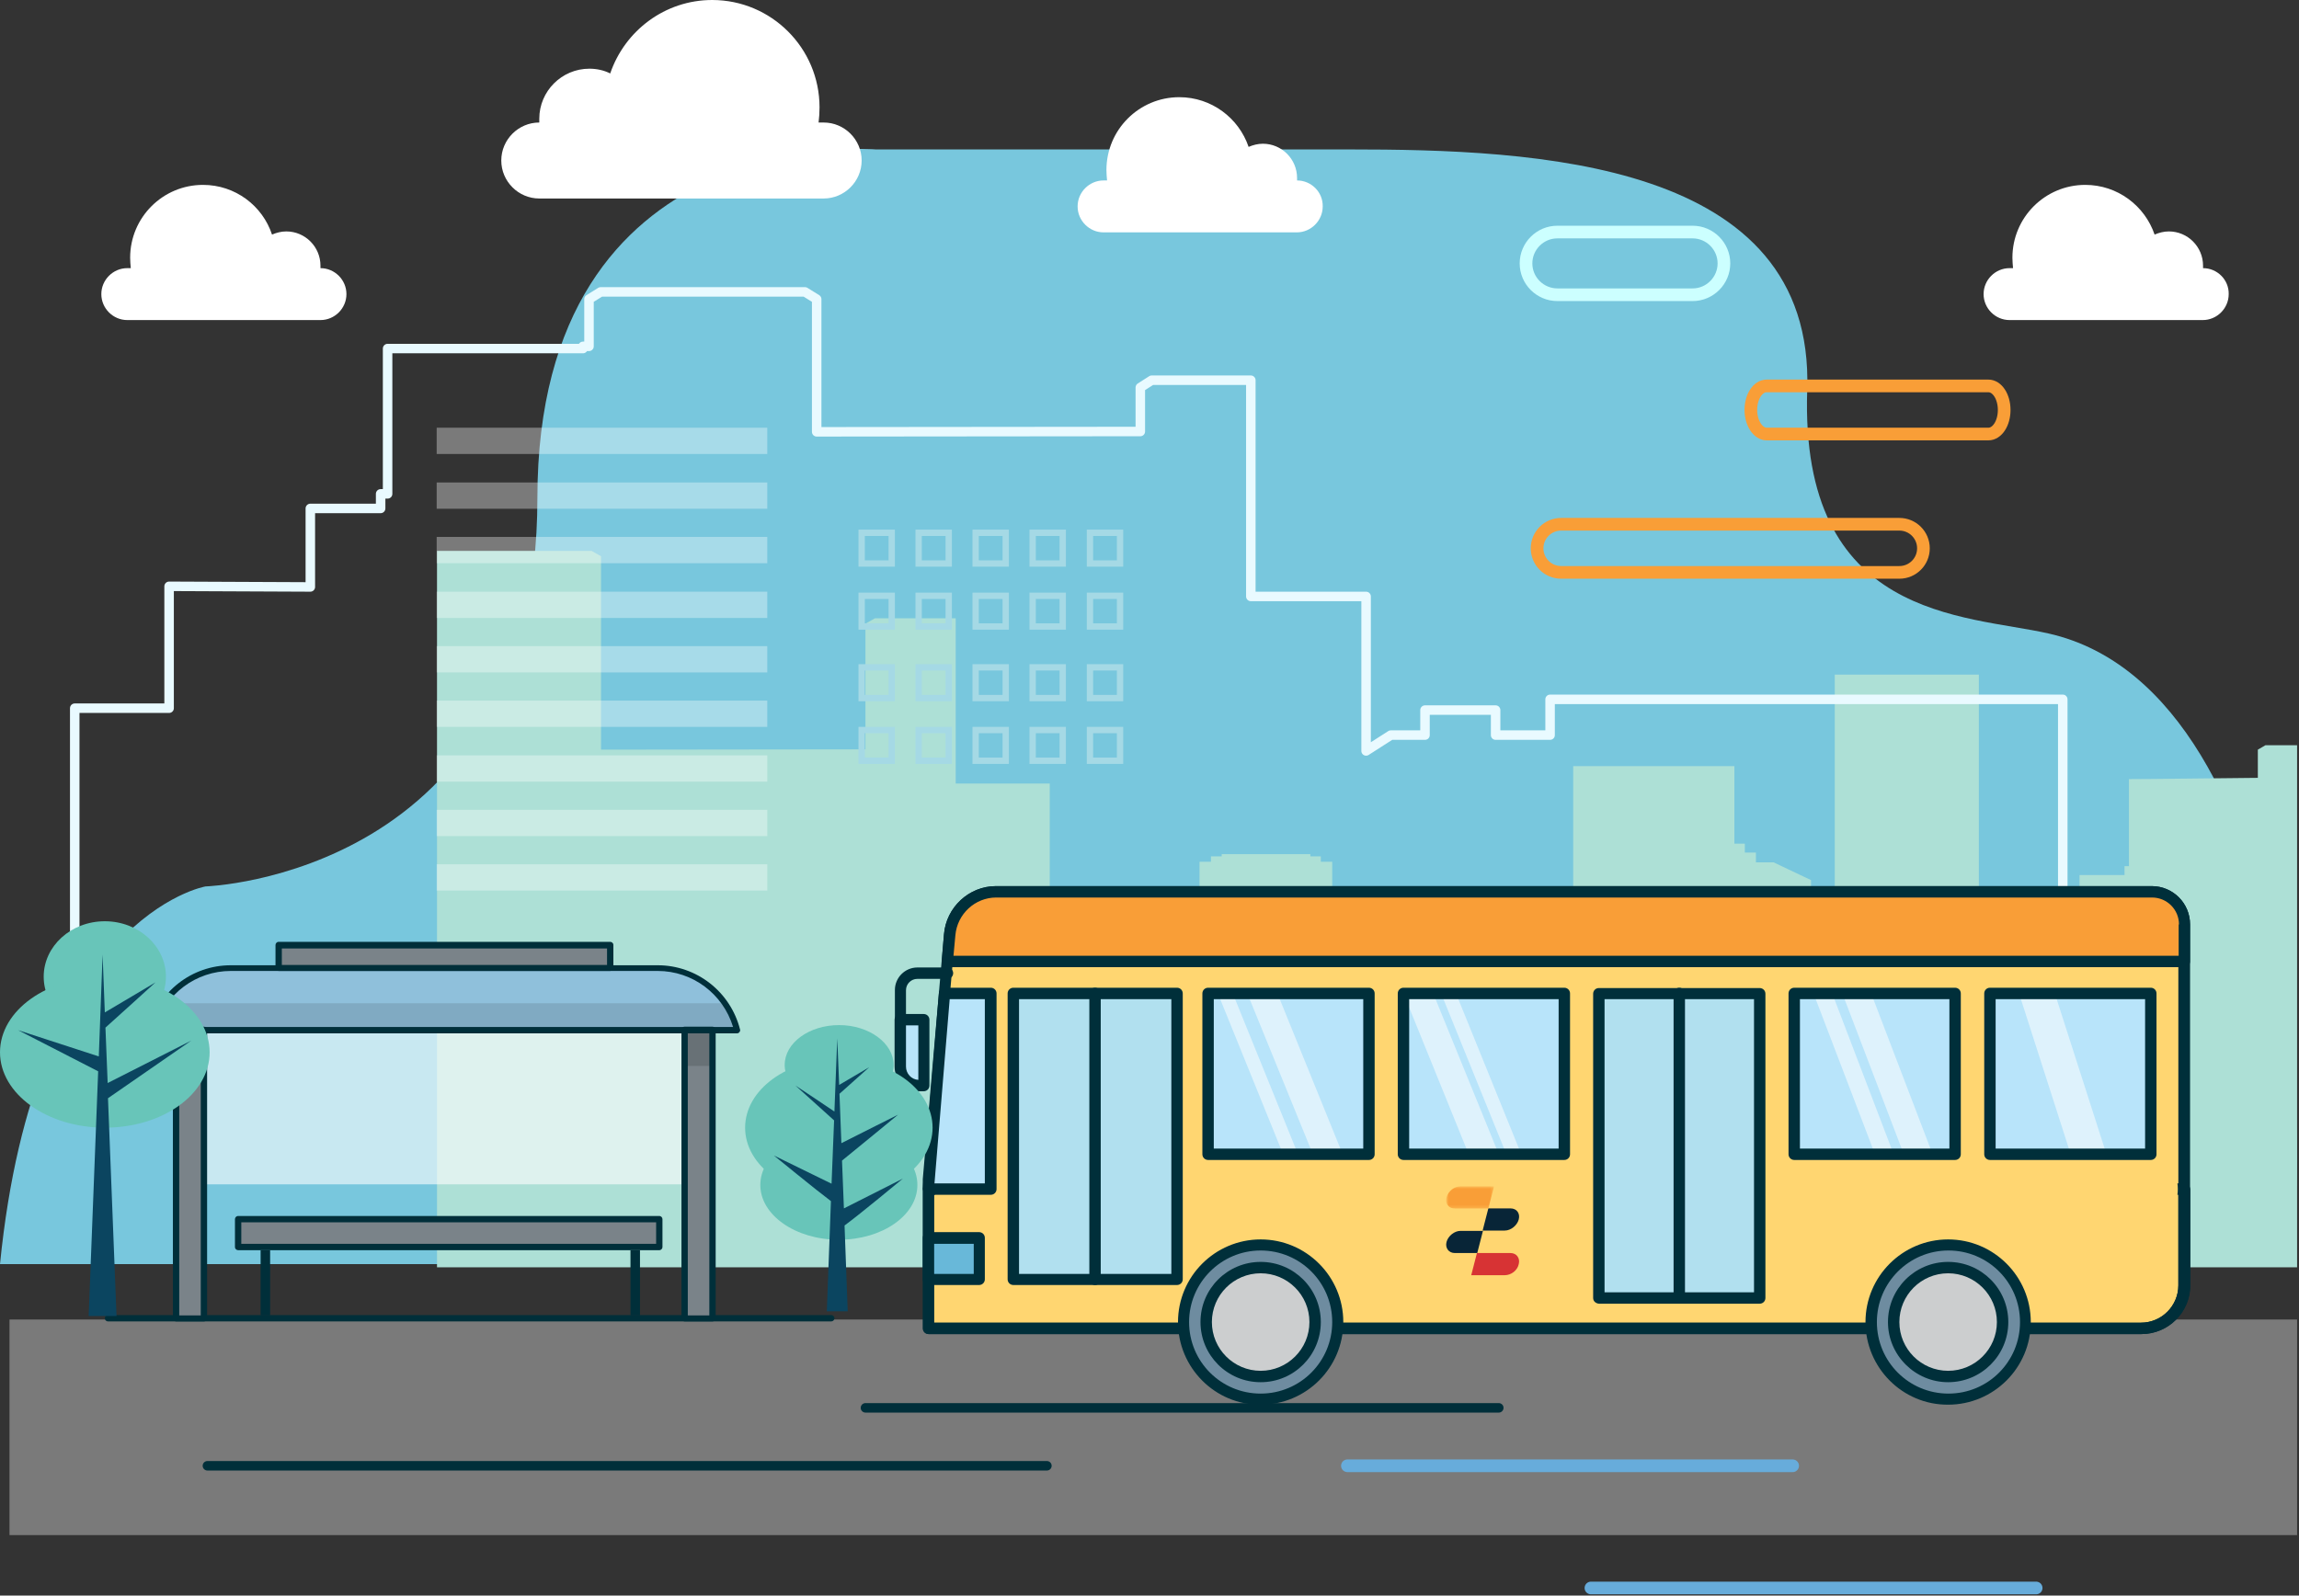 <svg width="726" height="504" viewBox="0 0 726 504" fill="none" xmlns="http://www.w3.org/2000/svg">
<rect x="0" y="0" width="726" height="504" fill="#333333" stroke="none"/>
<path opacity="0.35" d="M725.4 416.8H3V484.9H725.4V416.8Z" fill="white"/>
<path d="M0 399.3H719.6C732.5 394.8 729.5 218.7 646.9 200.1C620.4 194.1 568.3 195.8 570.7 123.2C573.1 50.6 484.5 47.2 426 47.2C367.5 47.2 276.6 47.2 276.6 47.2C276.6 47.2 169.7 38.1 169.7 157.4C169.7 276.7 64.9 280 64.9 280C64.9 280 11 289.2 0 399.3Z" fill="#78C7DD"/>
<path d="M725.4 235.4H715.4L713 236.8V245.7C672.3 246.1 679.6 246.1 672.3 246.1V273.6H670.9V276.4H656.7V291.2L624.9 291.1V213.1H579.4V286H571.9V278L560.1 272.4H554.5V269.3H551V266.5H547.7V242H496.8V310.8H479V289.2L479.9 288.7C479.4 288.4 478.9 288.2 478.4 288C477.8 287.7 477.3 287.5 476.7 287.2C472.7 285.6 467.9 284.6 462.8 284.2C462.8 284.2 462.5 284.2 462.4 284.2C462.3 284.2 462.1 284.2 462 284.2C460.9 284.1 460 284.1 459 284.1C450.9 284.1 443.4 285.7 438.1 288.5H438.6L438.7 289.8V310.7L430.1 314.6L428.4 280.5H420.7V272.2H417.1V270.5H413.8V269.8H385.8V270.5H382.4V272.2H378.8V299.2H348.4V298.5H346.6V299.2H337.8L331.5 303.1V247.5H301.8V195.3H276.3L273.3 197V236.7L189.8 236.8V175.7L186.8 174H138V400.3H725.4V235.4Z" fill="#ADE0D6"/>
<path d="M23.6 333.7V223.7H53.4V185.2L98 185.4V160.6H120.2V156H122.4V110.1H184.1V109.4H186V94.5L189.7 92.2H254.2L257.9 94.5V136.4L360.1 136.3V122.4L363.7 120.1H395V188.4H431.4V237.2L439.2 232.2H450V224.3H472.3V232.2H489.5V220.9H651.4V378.2" stroke="#E9FAFF" stroke-width="3" stroke-miterlimit="10" stroke-linecap="round" stroke-linejoin="round"/>
<path d="M281.6 168.3H272.1V178H281.6V168.3Z" stroke="#A5D9E5" stroke-width="2" stroke-miterlimit="10"/>
<path d="M299.6 168.3H290.1V178H299.6V168.3Z" stroke="#A5D9E5" stroke-width="2" stroke-miterlimit="10"/>
<path d="M317.6 168.3H308.1V178H317.6V168.3Z" stroke="#A5D9E5" stroke-width="2" stroke-miterlimit="10"/>
<path d="M335.6 168.3H326.1V178H335.6V168.3Z" stroke="#A5D9E5" stroke-width="2" stroke-miterlimit="10"/>
<path d="M353.699 168.3H344.199V178H353.699V168.3Z" stroke="#A5D9E5" stroke-width="2" stroke-miterlimit="10"/>
<path d="M281.6 188.2H272.1V197.9H281.6V188.2Z" stroke="#A5D9E5" stroke-width="2" stroke-miterlimit="10"/>
<path d="M299.6 188.2H290.1V197.9H299.6V188.2Z" stroke="#A5D9E5" stroke-width="2" stroke-miterlimit="10"/>
<path d="M317.6 188.2H308.1V197.9H317.6V188.2Z" stroke="#A5D9E5" stroke-width="2" stroke-miterlimit="10"/>
<path d="M335.6 188.2H326.1V197.9H335.6V188.2Z" stroke="#A5D9E5" stroke-width="2" stroke-miterlimit="10"/>
<path d="M353.699 188.2H344.199V197.9H353.699V188.2Z" stroke="#A5D9E5" stroke-width="2" stroke-miterlimit="10"/>
<path d="M281.6 210.8H272.1V220.5H281.6V210.8Z" stroke="#A5D9E5" stroke-width="2" stroke-miterlimit="10"/>
<path d="M299.6 210.8H290.1V220.5H299.6V210.8Z" stroke="#A5D9E5" stroke-width="2" stroke-miterlimit="10"/>
<path d="M317.6 210.8H308.1V220.5H317.6V210.8Z" stroke="#A5D9E5" stroke-width="2" stroke-miterlimit="10"/>
<path d="M335.6 210.8H326.1V220.5H335.6V210.8Z" stroke="#A5D9E5" stroke-width="2" stroke-miterlimit="10"/>
<path d="M353.699 210.8H344.199V220.5H353.699V210.8Z" stroke="#A5D9E5" stroke-width="2" stroke-miterlimit="10"/>
<path d="M281.6 230.6H272.1V240.3H281.6V230.6Z" stroke="#A5D9E5" stroke-width="2" stroke-miterlimit="10"/>
<path d="M299.6 230.6H290.1V240.3H299.6V230.6Z" stroke="#A5D9E5" stroke-width="2" stroke-miterlimit="10"/>
<path d="M317.6 230.6H308.1V240.3H317.6V230.6Z" stroke="#A5D9E5" stroke-width="2" stroke-miterlimit="10"/>
<path d="M335.6 230.6H326.1V240.3H335.6V230.6Z" stroke="#A5D9E5" stroke-width="2" stroke-miterlimit="10"/>
<path d="M353.699 230.6H344.199V240.3H353.699V230.6Z" stroke="#A5D9E5" stroke-width="2" stroke-miterlimit="10"/>
<path d="M607.4 173.2C607.4 177.4 604 180.8 599.8 180.8H493C488.8 180.8 485.4 177.4 485.4 173.2C485.4 169 488.8 165.6 493 165.6H599.8C604 165.6 607.4 169 607.4 173.2Z" stroke="#F99E37" stroke-width="4" stroke-miterlimit="10"/>
<path d="M632.9 129.5C632.9 133.7 630.7 137.1 627.9 137.1H557.9C555.2 137.1 552.9 133.7 552.9 129.5C552.9 125.3 555.1 121.9 557.9 121.9H627.9C630.7 121.9 632.9 125.3 632.9 129.5Z" stroke="#F99E37" stroke-width="4" stroke-miterlimit="10"/>
<path d="M544.4 83.2C544.4 88.6 540 93.1 534.5 93.1H491.8C486.4 93.1 481.9 88.7 481.9 83.2C481.9 77.8 486.3 73.3 491.8 73.3H534.5C540 73.3 544.4 77.8 544.4 83.2Z" stroke="#CCFFFF" stroke-width="4" stroke-miterlimit="10" stroke-linejoin="round"/>
<path opacity="0.59" d="M215.3 326.4H63.5V374.1H215.3V326.4Z" fill="white"/>
<path d="M262.5 417.4H34.1C33.6 417.4 33.1 417 33.1 416.4C33.1 415.8 33.5 415.4 34.1 415.4H262.5C263 415.4 263.5 415.8 263.5 416.4C263.5 417 263 417.4 262.5 417.4Z" fill="#002F3A"/>
<path d="M232.799 325.4H47.899C50.799 313.9 61.099 305.8 72.999 305.8H207.799C219.599 305.8 229.899 313.9 232.799 325.4Z" fill="#8FC0DB"/>
<path d="M51.699 316.9C49.999 319.4 48.699 322.3 47.899 325.4H232.799C231.999 322.3 230.699 319.5 228.999 316.9H51.699Z" fill="#80AAC2"/>
<path d="M232.8 326.4H47.9C47.6 326.4 47.3 326.3 47.1 326C46.9 325.8 46.8 325.5 46.9 325.2C49.9 313.2 60.6 304.9 72.9 304.9H207.7C220 304.9 230.7 313.3 233.7 325.2C233.8 325.5 233.7 325.8 233.5 326C233.4 326.2 233.1 326.4 232.8 326.4ZM49.1 324.4H231.5C228.3 313.9 218.7 306.7 207.7 306.7H72.9C61.9 306.7 52.3 313.9 49.1 324.4Z" fill="#002F3A"/>
<path d="M64.499 325.4H55.699V416.5H64.499V325.4Z" fill="#7A8389"/>
<path d="M64.499 325.4H55.699V336.7H64.499V325.4Z" fill="#687176"/>
<path d="M224.999 325.4H216.199V416.5H224.999V325.4Z" fill="#7A8389"/>
<path d="M224.999 325.4H216.199V336.7H224.999V325.4Z" fill="#687176"/>
<path d="M64.4 417.4H55.6C55.1 417.4 54.6 417 54.6 416.4V325.3C54.6 324.8 55 324.3 55.6 324.3H64.4C64.9 324.3 65.4 324.7 65.4 325.3V416.4C65.4 417 65 417.4 64.4 417.4ZM56.6 415.5H63.4V326.4H56.6V415.5Z" fill="#002F3A"/>
<path d="M224.999 417.4H216.199C215.699 417.4 215.199 417 215.199 416.4V325.3C215.199 324.8 215.599 324.3 216.199 324.3H224.999C225.499 324.3 225.999 324.7 225.999 325.3V416.4C225.999 417 225.499 417.4 224.999 417.4ZM217.199 415.5H223.999V326.4H217.199V415.5Z" fill="#002F3A"/>
<path d="M208.199 385.1H75.199V393.9H208.199V385.1Z" fill="#7A8389"/>
<path d="M209.199 385.1V393.9C209.199 394.4 208.799 394.9 208.199 394.9H75.199C74.699 394.9 74.199 394.5 74.199 393.9V385.1C74.199 384.6 74.599 384.1 75.199 384.1H208.199C208.799 384.1 209.199 384.6 209.199 385.1ZM207.199 392.9V386.1H76.199V392.9H207.199Z" fill="#002F3A"/>
<path d="M192.7 298.6H88V305.8H192.7V298.6Z" fill="#7A8389"/>
<path d="M192.7 306.7H88C87.5 306.7 87 306.3 87 305.7V298.5C87 298 87.4 297.5 88 297.5H192.7C193.2 297.5 193.7 297.9 193.7 298.5V305.7C193.6 306.3 193.2 306.7 192.7 306.7ZM89 304.8H191.7V299.6H89V304.8Z" fill="#002F3A"/>
<path d="M83.8 394.9V415.5" stroke="#002F3A" stroke-width="3" stroke-miterlimit="10"/>
<path d="M200.6 394.9V415.5" stroke="#002F3A" stroke-width="3" stroke-miterlimit="10"/>
<path d="M65.5 463H330.6" stroke="#002F3A" stroke-width="3" stroke-miterlimit="10" stroke-linecap="round" stroke-linejoin="round"/>
<path d="M425.5 463H566.1" stroke="#67ACDB" stroke-width="4" stroke-miterlimit="10" stroke-linecap="round" stroke-linejoin="round"/>
<path d="M502.4 501.6H643" stroke="#67ACDB" stroke-width="4" stroke-miterlimit="10" stroke-linecap="round" stroke-linejoin="round"/>
<path d="M273.3 444.7H473.3" stroke="#002F3A" stroke-width="3" stroke-miterlimit="10" stroke-linecap="round" stroke-linejoin="round"/>
<path d="M299.9 295.3C300.5 287.7 306.9 281.8 314.5 281.8H679.5C685.2 281.8 689.8 286.4 689.8 292.1V406C689.8 413.5 683.7 419.6 676.2 419.6H314.5H293.2V372.7L299.9 295.3Z" fill="#FFD671"/>
<path d="M291.4 419.6V372.7C291.4 372.6 291.4 372.6 291.4 372.5L298.1 295.1C298.8 286.6 306 279.9 314.5 279.9H679.5C686.2 279.9 691.6 285.3 691.6 292V406C691.6 414.5 684.7 421.4 676.2 421.4H293.2C292.2 421.4 291.4 420.6 291.4 419.6ZM314.5 283.5C307.8 283.5 302.2 288.7 301.6 295.4L294.9 372.8V417.8H676.1C682.6 417.8 687.9 412.5 687.9 406V292C687.9 287.3 684.1 283.5 679.4 283.5H314.5Z" fill="#002F3A"/>
<path d="M689.8 373.8H687.6C687.8 375 687.8 376.2 687.6 377.4H687.9V406C687.9 412.5 682.6 417.8 676.1 417.8H295V377.4H295.3C295.1 376.2 295.1 375 295.4 373.8H293.3C292.3 373.8 291.5 374.6 291.5 375.6V419.6C291.5 420.6 292.3 421.4 293.3 421.4H676.3C684.8 421.4 691.7 414.5 691.7 406V375.7C691.6 374.6 690.8 373.8 689.8 373.8Z" fill="#002F3A"/>
<path d="M371.7 313.8H320V404.1H371.7V313.8Z" fill="#B1E0EF"/>
<path d="M318.2 404.1V313.8C318.2 312.8 319 312 320 312H371.7C372.7 312 373.5 312.8 373.5 313.8V404.1C373.5 405.1 372.7 405.9 371.7 405.9H320C319 405.9 318.2 405.1 318.2 404.1ZM369.9 315.6H321.8V402.4H369.9V315.6Z" fill="#002F3A"/>
<path d="M309.2 391.1H293.2V404.2H309.2V391.1Z" fill="#68B8D9"/>
<path d="M291.4 404.1V391C291.4 390 292.2 389.2 293.2 389.2H309.2C310.2 389.2 311 390 311 391V404.1C311 405.1 310.2 405.9 309.2 405.9H293.2C292.2 405.9 291.4 405.1 291.4 404.1ZM307.5 392.9H295V402.4H307.5V392.9Z" fill="#002F3A"/>
<path d="M345.8 405.9C346.8 405.9 347.6 405.1 347.6 404.1V313.8C347.6 312.8 346.8 312 345.8 312C344.8 312 344 312.8 344 313.8V404.1C344 405.1 344.8 405.9 345.8 405.9Z" fill="#002F3A"/>
<path d="M679.1 313.8H628.3V364.6H679.1V313.8Z" fill="#B8E4FA"/>
<path d="M653.9 364.6H665.2L648.9 313.8H637.6L653.9 364.6Z" fill="#DEF2FC"/>
<path d="M626.6 364.6V313.8C626.6 312.8 627.4 312 628.4 312H679.2C680.2 312 681 312.8 681 313.8V364.6C681 365.6 680.2 366.4 679.2 366.4H628.4C627.4 366.4 626.6 365.6 626.6 364.6ZM677.4 315.6H630.2V362.8H677.4V315.6Z" fill="#002F3A"/>
<path d="M617.4 313.8H566.6V364.6H617.4V313.8Z" fill="#B8E4FA"/>
<path d="M601.2 364.6H610.3L590.9 313.8H581.8L601.2 364.6Z" fill="#DEF2FC"/>
<path d="M598 364.6L578.6 313.8H572.7L592.1 364.6H598Z" fill="#DEF2FC"/>
<path d="M564.8 364.6V313.8C564.8 312.8 565.6 312 566.6 312H617.4C618.4 312 619.2 312.8 619.2 313.8V364.6C619.2 365.6 618.4 366.4 617.4 366.4H566.6C565.6 366.4 564.8 365.6 564.8 364.6ZM615.6 315.6H568.4V362.8H615.6V315.6Z" fill="#002F3A"/>
<path d="M555.7 313.8H504.9V409.9H555.7V313.8Z" fill="#B1E0EF"/>
<path d="M503.1 410V313.9C503.1 312.9 503.9 312.1 504.9 312.1H555.7C556.7 312.1 557.5 312.9 557.5 313.9V410C557.5 411 556.7 411.8 555.7 411.8H504.9C503.9 411.7 503.1 411 503.1 410ZM553.9 315.6H506.7V408.2H553.9V315.6Z" fill="#002F3A"/>
<path d="M494 313.8H443.2V364.6H494V313.8Z" fill="#B8E4FA"/>
<path d="M463.8 364.6H473.3L452.6 313.8H443.2L463.8 364.6Z" fill="#DEF2FC"/>
<path d="M475.7 364.6H480.4L459.8 313.8H455.1L475.7 364.6Z" fill="#DEF2FC"/>
<path d="M432.3 313.8H381.5V364.6H432.3V313.8Z" fill="#B8E4FA"/>
<path d="M414.6 364.6H424L403.4 313.8H393.9L414.6 364.6Z" fill="#DEF2FC"/>
<path d="M441.4 364.6V313.8C441.4 312.8 442.2 312 443.2 312H494C495 312 495.8 312.8 495.8 313.8V364.6C495.8 365.6 495 366.4 494 366.4H443.2C442.2 366.4 441.4 365.6 441.4 364.6ZM492.2 315.6H445V362.8H492.2V315.6Z" fill="#002F3A"/>
<path d="M405.2 364.6H409.9L389.3 313.8H384.6L405.2 364.6Z" fill="#DEF2FC"/>
<path d="M379.7 364.6V313.8C379.7 312.8 380.5 312 381.5 312H432.3C433.3 312 434.1 312.8 434.1 313.8V364.6C434.1 365.6 433.3 366.4 432.3 366.4H381.5C380.5 366.4 379.7 365.6 379.7 364.6ZM430.5 315.6H383.3V362.8H430.5V315.6Z" fill="#002F3A"/>
<path d="M299.9 295.3C300.5 287.7 306.9 281.8 314.5 281.8H679.5C685.2 281.8 689.8 286.4 689.8 292.1V303.8H299.2L299.9 295.3Z" fill="#6E8CA0"/>
<path d="M299.9 295.3C300.5 287.7 306.9 281.8 314.5 281.8H679.5C685.2 281.8 689.8 286.4 689.8 292.1V303.8H299.2L299.9 295.3Z" fill="#7E9FB5"/>
<path d="M299.9 295.3C300.5 287.7 306.9 281.8 314.5 281.8H679.5C685.2 281.8 689.8 286.4 689.8 292.1V303.8H299.2L299.9 295.3Z" fill="#F99E37"/>
<path d="M297.9 304.9C297.6 304.5 297.4 304 297.4 303.5L298.1 295.1C298.8 286.6 306 279.9 314.5 279.9H679.5C686.2 279.9 691.6 285.3 691.6 292V303.7C691.6 304.7 690.8 305.5 689.8 305.5H299.2C298.7 305.5 298.2 305.3 297.9 304.9ZM688.1 292C688.1 287.3 684.3 283.5 679.6 283.5H314.6C307.9 283.5 302.3 288.7 301.7 295.4L301.1 301.9H688V292H688.1Z" fill="#002F3A"/>
<path d="M284.3 338.6C285.3 338.6 286.1 337.8 286.1 336.8V312.8C286.1 310.8 287.7 309.2 289.7 309.2H299.2C300.2 309.2 301 308.4 301 307.4C301 306.4 300.2 305.6 299.2 305.6H289.7C285.8 305.6 282.6 308.8 282.6 312.7V336.7C282.5 337.8 283.3 338.6 284.3 338.6Z" fill="#002F3A"/>
<path d="M291.7 342.9H290.3C287 342.9 284.3 340.2 284.3 336.9V322.1H291.7V342.9Z" fill="#B8E4FA"/>
<path d="M282.5 336.9V322.1C282.5 321.1 283.3 320.3 284.3 320.3H291.7C292.7 320.3 293.5 321.1 293.5 322.1V342.9C293.5 343.9 292.7 344.7 291.7 344.7H290.3C286 344.7 282.5 341.2 282.5 336.9ZM286.1 323.9V336.9C286.1 339.1 287.8 341 290 341.1V323.9H286.1Z" fill="#002F3A"/>
<path d="M637.807 426.888C642.908 414.415 636.931 400.169 624.458 395.068C611.985 389.968 597.738 395.945 592.638 408.418C587.537 420.891 593.514 435.137 605.987 440.238C618.46 445.338 632.706 439.362 637.807 426.888Z" fill="#6E8CA0"/>
<path d="M589.1 417.6C589.1 403.2 600.8 391.5 615.2 391.5C629.6 391.5 641.3 403.2 641.3 417.6C641.3 432 629.6 443.7 615.2 443.7C600.8 443.8 589.1 432 589.1 417.6ZM592.7 417.6C592.7 430.1 602.8 440.2 615.3 440.2C627.8 440.2 637.9 430.1 637.9 417.6C637.9 405.1 627.8 395 615.3 395C602.8 395 592.7 405.2 592.7 417.6Z" fill="#002F3A"/>
<path d="M629.384 427.437C634.773 419.614 632.8 408.904 624.977 403.515C617.155 398.126 606.444 400.099 601.055 407.921C595.666 415.744 597.639 426.454 605.462 431.843C613.285 437.232 623.995 435.259 629.384 427.437Z" fill="#CCCECF"/>
<path d="M596.2 417.6C596.2 407.1 604.7 398.6 615.2 398.6C625.7 398.6 634.2 407.1 634.2 417.6C634.2 428.1 625.7 436.6 615.2 436.6C604.8 436.6 596.2 428.1 596.2 417.6ZM599.8 417.6C599.8 426.1 606.7 433 615.2 433C623.7 433 630.6 426.1 630.6 417.6C630.6 409.1 623.7 402.2 615.2 402.2C606.7 402.2 599.8 409.1 599.8 417.6Z" fill="#002F3A"/>
<path d="M420.677 426.846C425.778 414.373 419.801 400.126 407.328 395.026C394.855 389.925 380.608 395.902 375.508 408.375C370.407 420.848 376.384 435.095 388.857 440.195C401.33 445.296 415.577 439.319 420.677 426.846Z" fill="#6E8CA0"/>
<path d="M372 417.6C372 403.2 383.7 391.5 398.1 391.5C412.5 391.5 424.2 403.2 424.2 417.6C424.2 432 412.5 443.7 398.1 443.7C383.7 443.8 372 432 372 417.6ZM375.5 417.6C375.5 430.1 385.6 440.2 398.1 440.2C410.6 440.2 420.7 430.1 420.7 417.6C420.7 405.1 410.6 395 398.1 395C385.6 395 375.5 405.2 375.5 417.6Z" fill="#002F3A"/>
<path d="M402.044 434.321C411.285 432.127 416.999 422.856 414.804 413.614C412.61 404.372 403.339 398.659 394.097 400.853C384.855 403.048 379.142 412.319 381.336 421.561C383.531 430.802 392.802 436.516 402.044 434.321Z" fill="#CCCECF"/>
<path d="M379.1 417.6C379.1 407.1 387.6 398.6 398.1 398.6C408.6 398.6 417.1 407.1 417.1 417.6C417.1 428.1 408.6 436.6 398.1 436.6C387.6 436.6 379.1 428.1 379.1 417.6ZM382.7 417.6C382.7 426.1 389.6 433 398.1 433C406.6 433 413.5 426.1 413.5 417.6C413.5 409.1 406.6 402.2 398.1 402.2C389.6 402.2 382.7 409.1 382.7 417.6Z" fill="#002F3A"/>
<path d="M530.3 411.7C531.3 411.7 532.1 410.9 532.1 409.9V313.8C532.1 312.8 531.3 312 530.3 312C529.3 312 528.5 312.8 528.5 313.8V410C528.5 411 529.3 411.7 530.3 411.7Z" fill="#002F3A"/>
<path d="M298.3 313.8H312.9V375.6H293.2L298.3 313.8Z" fill="#B8E4FA"/>
<path d="M291.9 376.8C291.6 376.4 291.4 375.9 291.4 375.4L296.5 313.6C296.6 312.7 297.3 312 298.3 312H312.9C313.9 312 314.7 312.8 314.7 313.8V375.6C314.7 376.6 313.9 377.4 312.9 377.4H293.2C292.7 377.4 292.3 377.2 291.9 376.8ZM311.1 315.6H299.9L295.1 373.8H311V315.6H311.1Z" fill="#002F3A"/>
<path fill-rule="evenodd" clip-rule="evenodd" d="M459.4 395.8H466.5L468.3 388.8H461.2C459.3 388.8 457.3 390.4 456.8 392.3C456.3 394.2 457.5 395.8 459.4 395.8Z" fill="#082537"/>
<path fill-rule="evenodd" clip-rule="evenodd" d="M477 381.7H470L468.2 388.7H475.2C477.1 388.7 479.1 387.1 479.6 385.2C480.1 383.3 479 381.7 477 381.7Z" fill="#082537"/>
<path fill-rule="evenodd" clip-rule="evenodd" d="M475.201 402.8H464.601L466.401 395.8H477.001C478.901 395.8 480.101 397.4 479.601 399.3C479.201 401.3 477.201 402.8 475.201 402.8Z" fill="#D73334"/>
<mask id="mask0" mask-type="alpha" maskUnits="userSpaceOnUse" x="456" y="374" width="16" height="8">
<path fill-rule="evenodd" clip-rule="evenodd" d="M456.7 374.731H471.7V381.731H456.7V374.731Z" fill="white"/>
</mask>
<g mask="url(#mask0)">
<path fill-rule="evenodd" clip-rule="evenodd" d="M461.2 374.731H471.8L470 381.731H459.4C457.4 381.731 456.3 380.131 456.8 378.231C457.3 376.331 459.2 374.731 461.2 374.731Z" fill="#F99E37"/>
</g>
<path d="M52.4 308.5C52.4 318.1 43.8 326 33.1 326C22.4 326 13.8 318.2 13.8 308.5C13.8 298.9 22.4 291 33.1 291C43.8 291 52.4 298.9 52.4 308.5Z" fill="#68C5B9"/>
<path d="M66.2 332.4C66.2 345.6 51.4 356.2 33.1 356.2C14.8 356.2 0 345.5 0 332.4C0 319.2 14.8 308.6 33.1 308.6C51.4 308.5 66.2 319.2 66.2 332.4Z" fill="#68C5B9"/>
<path d="M5.7 325.4C5.7 325.4 25.3 331.8 31.2 333.7L32.4 301.5L33.1 319.8C37.2 317.4 49.1 310.3 49.1 310.3C49.1 310.3 36.8 321.5 33.3 324.6L34 342.1C41.5 338.3 60.4 328.7 60.4 328.7C60.4 328.7 39.2 343.4 34.1 346.9L36.8 415.7H28L31 338.4C29.3 337.5 5.7 325.4 5.7 325.4Z" fill="#0B4560"/>
<path d="M289.7 374.3C289.7 383.9 278.6 391.6 264.9 391.6C251.2 391.6 240.1 383.8 240.1 374.3C240.1 364.8 251.2 357 264.9 357C278.6 356.9 289.7 364.7 289.7 374.3Z" fill="#68C5B9"/>
<path d="M294.5 356.2C294.5 368.2 281.2 377.9 264.9 377.9C248.6 377.9 235.3 368.2 235.3 356.2C235.3 344.2 248.6 334.5 264.9 334.5C281.3 334.5 294.5 344.2 294.5 356.2Z" fill="#68C5B9"/>
<path d="M282.2 336.4C282.2 343.4 274.5 349 265 349C255.5 349 247.8 343.4 247.8 336.4C247.8 329.4 255.5 323.8 265 323.8C274.4 323.8 282.2 329.5 282.2 336.4Z" fill="#68C5B9"/>
<path d="M244.399 365C244.399 365 255.699 370.5 262.599 373.9L263.399 353.9C262.299 352.9 251.199 342.9 251.199 342.9C251.199 342.9 259.999 348.7 263.499 351.1L264.399 328L264.999 342.7C267.599 341.2 274.499 337.1 274.499 337.1C274.499 337.1 267.299 343.5 265.099 345.5L265.699 361.1C270.999 358.4 283.599 352.1 283.599 352.1C283.599 352.1 268.899 364.2 265.899 366.6L266.499 381.7C273.799 378 285.099 372.3 285.099 372.3C285.099 372.3 271.499 383.6 266.699 387.1L267.699 414.2H261.099L262.399 379.4C258.099 376.2 244.399 365 244.399 365Z" fill="#0B4560"/>
<g opacity="0.59">
<path opacity="0.59" d="M242.3 135.1H137.9V143.4H242.3V135.1Z" fill="white"/>
<path opacity="0.59" d="M242.3 152.4H137.9V160.7H242.3V152.4Z" fill="white"/>
<path opacity="0.59" d="M242.3 169.6H137.9V177.9H242.3V169.6Z" fill="white"/>
<path opacity="0.59" d="M242.3 186.9H137.9V195.2H242.3V186.9Z" fill="white"/>
<path opacity="0.59" d="M242.3 204.1H137.9V212.4H242.3V204.1Z" fill="white"/>
<path opacity="0.59" d="M242.3 221.3H137.9V229.6H242.3V221.3Z" fill="white"/>
<path opacity="0.59" d="M242.3 238.6H137.9V246.9H242.3V238.6Z" fill="white"/>
<path opacity="0.59" d="M242.3 255.8H137.9V264.1H242.3V255.8Z" fill="white"/>
<path opacity="0.59" d="M242.3 273H137.9V281.3H242.3V273Z" fill="white"/>
</g>
<path d="M101.2 84.7C101.2 84.4 101.2 84.2 101.2 83.9C101.2 78 96.4 73.1 90.4 73.1C88.8 73.1 87.3 73.5 85.9 74.1C82.9 65 74.3 58.4 64.1 58.4C51.4 58.4 41.1 68.7 41.1 81.4C41.1 82.5 41.2 83.6 41.3 84.7H40.2C35.7 84.7 32 88.4 32 92.9C32 97.4 35.7 101.1 40.2 101.1H101.2C105.7 101.1 109.4 97.4 109.4 92.9C109.4 88.4 105.7 84.7 101.2 84.7Z" fill="white"/>
<path d="M695.7 84.7C695.7 84.4 695.7 84.2 695.7 83.9C695.7 78 690.9 73.1 684.9 73.1C683.3 73.1 681.8 73.5 680.4 74.1C677.3 65 668.7 58.4 658.5 58.4C645.8 58.4 635.5 68.7 635.5 81.4C635.5 82.5 635.6 83.6 635.7 84.7H634.6C630.1 84.7 626.4 88.4 626.4 92.9C626.4 97.4 630.1 101.1 634.6 101.1H695.6C700.1 101.1 703.8 97.4 703.8 92.9C703.9 88.4 700.2 84.7 695.7 84.7Z" fill="white"/>
<path d="M409.6 57C409.6 56.7 409.6 56.5 409.6 56.2C409.6 50.3 404.8 45.4 398.8 45.4C397.2 45.4 395.7 45.8 394.3 46.4C391.2 37.3 382.6 30.7 372.4 30.7C359.7 30.7 349.4 41 349.4 53.7C349.4 54.8 349.5 55.9 349.6 57H348.5C344 57 340.3 60.7 340.3 65.2C340.3 69.7 344 73.4 348.5 73.4H409.5C414 73.4 417.7 69.7 417.7 65.2C417.8 60.7 414.1 57 409.6 57Z" fill="white"/>
<path d="M170.3 38.7C170.3 38.3 170.3 37.9 170.3 37.5C170.3 28.8 177.4 21.7 186.1 21.7C188.5 21.7 190.7 22.2 192.7 23.2C197.3 9.7 210 0 224.9 0C243.6 0 258.8 15.2 258.8 33.9C258.8 35.5 258.7 37.1 258.5 38.7H260.1C266.7 38.7 272.1 44.1 272.1 50.7C272.1 57.3 266.7 62.7 260.1 62.7H170.3C163.7 62.7 158.3 57.3 158.3 50.7C158.3 44.1 163.7 38.7 170.3 38.7Z" fill="white"/>
</svg>
